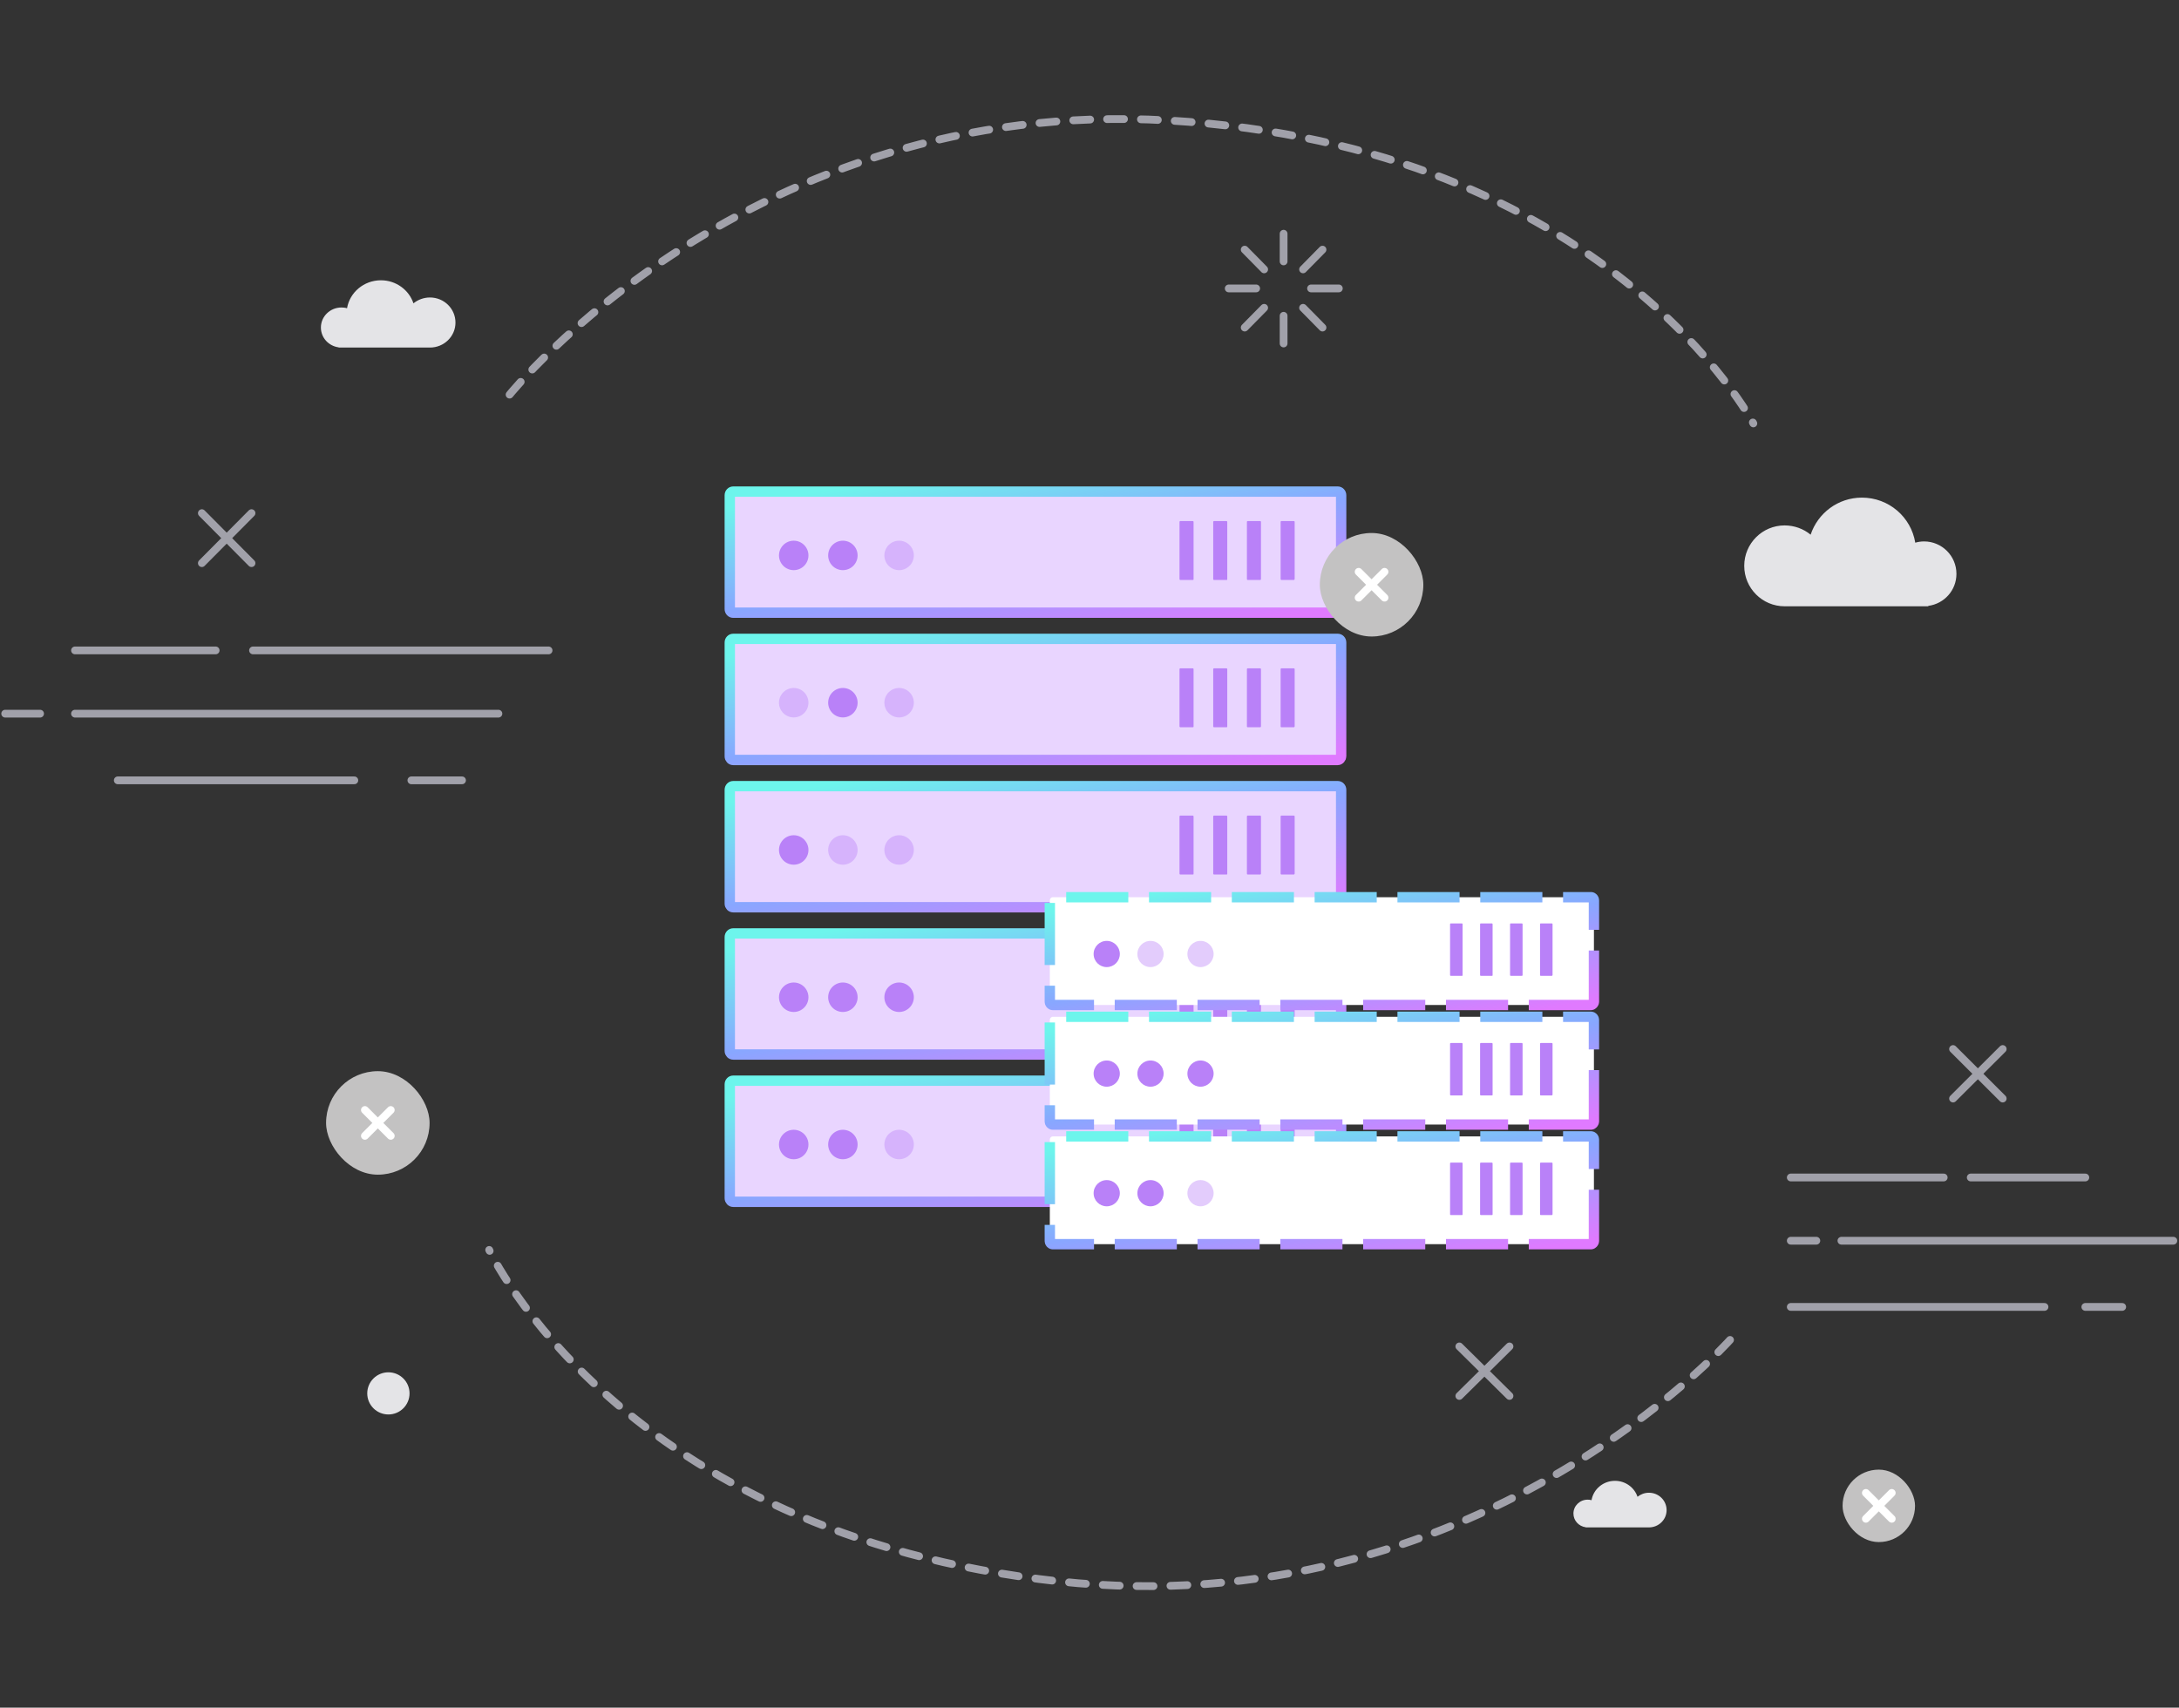 <svg width="421" height="330" viewBox="0 0 421 330" fill="none" xmlns="http://www.w3.org/2000/svg">
<rect x="0" y="0" width="421" height="330" fill="#333333" stroke="none"/>
<path fill-rule="evenodd" clip-rule="evenodd" d="M258.459 203.781H141.66C141.293 203.781 141 203.467 141 203.074V181.087C141 180.694 141.293 180.38 141.66 180.38H258.459C258.826 180.38 259.12 180.694 259.12 181.087V203.074C259.12 203.388 258.826 203.781 258.459 203.781Z" fill="#E9D5FF" stroke="url(#paint0_linear_839_12226)" stroke-width="2" stroke-miterlimit="10"/>
<circle cx="153.353" cy="192.712" r="2.846" fill="#B981F8"/>
<circle cx="162.852" cy="192.712" r="2.846" fill="#B981F8"/>
<circle cx="173.714" cy="192.712" r="2.846" fill="#B981F8"/>
<path d="M230.47 197.456H228.026C227.959 197.456 227.891 197.381 227.891 197.307V186.221C227.891 186.146 227.959 186.072 228.026 186.072H230.47C230.538 186.072 230.606 186.146 230.606 186.221V197.307C230.606 197.456 230.538 197.456 230.47 197.456Z" fill="#B981F8"/>
<path d="M236.982 197.456H234.538C234.47 197.456 234.402 197.381 234.402 197.307V186.221C234.402 186.146 234.47 186.072 234.538 186.072H236.982C237.05 186.072 237.118 186.146 237.118 186.221V197.307C237.118 197.456 237.05 197.456 236.982 197.456Z" fill="#B981F8"/>
<path d="M243.494 197.456H241.05C240.982 197.456 240.914 197.381 240.914 197.307V186.221C240.914 186.146 240.982 186.072 241.05 186.072H243.494C243.562 186.072 243.629 186.146 243.629 186.221V197.307C243.562 197.456 243.562 197.456 243.494 197.456Z" fill="#B981F8"/>
<path d="M250.004 197.456H247.561C247.493 197.456 247.425 197.381 247.425 197.307V186.221C247.425 186.146 247.493 186.072 247.561 186.072H250.004C250.072 186.072 250.14 186.146 250.14 186.221V197.307C250.072 197.456 250.004 197.456 250.004 197.456Z" fill="#B981F8"/>
<path fill-rule="evenodd" clip-rule="evenodd" d="M258.459 175.321H141.66C141.293 175.321 141 175.007 141 174.614V152.627C141 152.234 141.293 151.92 141.66 151.92H258.459C258.826 151.92 259.12 152.234 259.12 152.627V174.614C259.12 174.928 258.826 175.321 258.459 175.321Z" fill="#E9D5FF" stroke="url(#paint1_linear_839_12226)" stroke-width="2" stroke-miterlimit="10"/>
<circle cx="153.353" cy="164.252" r="2.846" fill="#B981F8"/>
<circle opacity="0.4" cx="162.852" cy="164.252" r="2.846" fill="#B981F8"/>
<circle opacity="0.4" cx="173.714" cy="164.252" r="2.846" fill="#B981F8"/>
<path d="M230.47 168.996H228.026C227.959 168.996 227.891 168.921 227.891 168.847V157.761C227.891 157.686 227.959 157.612 228.026 157.612H230.47C230.538 157.612 230.606 157.686 230.606 157.761V168.847C230.606 168.996 230.538 168.996 230.47 168.996Z" fill="#B981F8"/>
<path d="M236.982 168.996H234.538C234.47 168.996 234.402 168.921 234.402 168.847V157.761C234.402 157.686 234.47 157.612 234.538 157.612H236.982C237.05 157.612 237.118 157.686 237.118 157.761V168.847C237.118 168.996 237.05 168.996 236.982 168.996Z" fill="#B981F8"/>
<path d="M243.494 168.996H241.05C240.982 168.996 240.914 168.921 240.914 168.847V157.761C240.914 157.686 240.982 157.612 241.05 157.612H243.494C243.562 157.612 243.629 157.686 243.629 157.761V168.847C243.562 168.996 243.562 168.996 243.494 168.996Z" fill="#B981F8"/>
<path d="M250.004 168.996H247.561C247.493 168.996 247.425 168.921 247.425 168.847V157.761C247.425 157.686 247.493 157.612 247.561 157.612H250.004C250.072 157.612 250.14 157.686 250.14 157.761V168.847C250.072 168.996 250.004 168.996 250.004 168.996Z" fill="#B981F8"/>
<path fill-rule="evenodd" clip-rule="evenodd" d="M258.459 146.861H141.66C141.293 146.861 141 146.547 141 146.154V124.167C141 123.774 141.293 123.46 141.66 123.46H258.459C258.826 123.46 259.12 123.774 259.12 124.167V146.154C259.12 146.469 258.826 146.861 258.459 146.861Z" fill="#E9D5FF" stroke="url(#paint2_linear_839_12226)" stroke-width="2" stroke-miterlimit="10"/>
<circle opacity="0.4" cx="153.353" cy="135.793" r="2.846" fill="#B981F8"/>
<circle cx="162.852" cy="135.793" r="2.846" fill="#B981F8"/>
<circle opacity="0.4" cx="173.714" cy="135.793" r="2.846" fill="#B981F8"/>
<path d="M230.47 140.536H228.026C227.959 140.536 227.891 140.462 227.891 140.387V129.301C227.891 129.226 227.959 129.152 228.026 129.152H230.47C230.538 129.152 230.606 129.226 230.606 129.301V140.387C230.606 140.536 230.538 140.536 230.47 140.536Z" fill="#B981F8"/>
<path d="M236.982 140.536H234.538C234.47 140.536 234.402 140.462 234.402 140.387V129.301C234.402 129.226 234.47 129.152 234.538 129.152H236.982C237.05 129.152 237.118 129.226 237.118 129.301V140.387C237.118 140.536 237.05 140.536 236.982 140.536Z" fill="#B981F8"/>
<path d="M243.494 140.536H241.05C240.982 140.536 240.914 140.462 240.914 140.387V129.301C240.914 129.226 240.982 129.152 241.05 129.152H243.494C243.562 129.152 243.629 129.226 243.629 129.301V140.387C243.562 140.536 243.562 140.536 243.494 140.536Z" fill="#B981F8"/>
<path d="M250.004 140.536H247.561C247.493 140.536 247.425 140.462 247.425 140.387V129.301C247.425 129.226 247.493 129.152 247.561 129.152H250.004C250.072 129.152 250.14 129.226 250.14 129.301V140.387C250.072 140.536 250.004 140.536 250.004 140.536Z" fill="#B981F8"/>
<path fill-rule="evenodd" clip-rule="evenodd" d="M258.459 118.401H141.66C141.293 118.401 141 118.087 141 117.695V95.707C141 95.314 141.293 95 141.66 95H258.459C258.826 95 259.12 95.314 259.12 95.707V117.695C259.12 118.009 258.826 118.401 258.459 118.401Z" fill="#E9D5FF" stroke="url(#paint3_linear_839_12226)" stroke-width="2" stroke-miterlimit="10"/>
<circle cx="153.353" cy="107.333" r="2.846" fill="#B981F8"/>
<circle cx="162.852" cy="107.333" r="2.846" fill="#B981F8"/>
<circle opacity="0.4" cx="173.714" cy="107.333" r="2.846" fill="#B981F8"/>
<path d="M230.47 112.076H228.026C227.959 112.076 227.891 112.002 227.891 111.927V100.841C227.891 100.766 227.959 100.692 228.026 100.692H230.47C230.538 100.692 230.606 100.766 230.606 100.841V111.927C230.606 112.076 230.538 112.076 230.47 112.076Z" fill="#B981F8"/>
<path d="M236.982 112.076H234.538C234.47 112.076 234.402 112.002 234.402 111.927V100.841C234.402 100.766 234.47 100.692 234.538 100.692H236.982C237.05 100.692 237.118 100.766 237.118 100.841V111.927C237.118 112.076 237.05 112.076 236.982 112.076Z" fill="#B981F8"/>
<path d="M243.494 112.076H241.05C240.982 112.076 240.914 112.002 240.914 111.927V100.841C240.914 100.766 240.982 100.692 241.05 100.692H243.494C243.562 100.692 243.629 100.766 243.629 100.841V111.927C243.562 112.076 243.562 112.076 243.494 112.076Z" fill="#B981F8"/>
<path d="M250.004 112.076H247.561C247.493 112.076 247.425 112.002 247.425 111.927V100.841C247.425 100.766 247.493 100.692 247.561 100.692H250.004C250.072 100.692 250.14 100.766 250.14 100.841V111.927C250.072 112.076 250.004 112.076 250.004 112.076Z" fill="#B981F8"/>
<path fill-rule="evenodd" clip-rule="evenodd" d="M258.459 232.241H141.66C141.293 232.241 141 231.927 141 231.534V209.546C141 209.154 141.293 208.84 141.66 208.84H258.459C258.826 208.84 259.12 209.154 259.12 209.546V231.534C259.12 231.848 258.826 232.241 258.459 232.241Z" fill="#E9D5FF" stroke="url(#paint4_linear_839_12226)" stroke-width="2" stroke-miterlimit="10"/>
<circle cx="153.353" cy="221.172" r="2.846" fill="#B981F8"/>
<circle cx="162.852" cy="221.172" r="2.846" fill="#B981F8"/>
<circle opacity="0.4" cx="173.714" cy="221.172" r="2.846" fill="#B981F8"/>
<path d="M230.47 225.916H228.026C227.959 225.916 227.891 225.841 227.891 225.767V214.68C227.891 214.606 227.959 214.532 228.026 214.532H230.47C230.538 214.532 230.606 214.606 230.606 214.68V225.767C230.606 225.916 230.538 225.916 230.47 225.916Z" fill="#B981F8"/>
<path d="M236.982 225.916H234.538C234.47 225.916 234.402 225.841 234.402 225.767V214.68C234.402 214.606 234.47 214.532 234.538 214.532H236.982C237.05 214.532 237.118 214.606 237.118 214.68V225.767C237.118 225.916 237.05 225.916 236.982 225.916Z" fill="#B981F8"/>
<path d="M243.494 225.916H241.05C240.982 225.916 240.914 225.841 240.914 225.767V214.68C240.914 214.606 240.982 214.532 241.05 214.532H243.494C243.562 214.532 243.629 214.606 243.629 214.68V225.767C243.562 225.916 243.562 225.916 243.494 225.916Z" fill="#B981F8"/>
<path d="M250.004 225.916H247.561C247.493 225.916 247.425 225.841 247.425 225.767V214.68C247.425 214.606 247.493 214.532 247.561 214.532H250.004C250.072 214.532 250.14 214.606 250.14 214.68V225.767C250.072 225.916 250.004 225.916 250.004 225.916Z" fill="#B981F8"/>
<path fill-rule="evenodd" clip-rule="evenodd" d="M307.372 217.319H203.422C203.095 217.319 202.834 217.039 202.834 216.69V197.121C202.834 196.771 203.095 196.492 203.422 196.492H307.372C307.698 196.492 307.959 196.771 307.959 197.121V216.69C307.959 216.969 307.698 217.319 307.372 217.319Z" fill="white" stroke="url(#paint5_linear_839_12226)" stroke-width="2" stroke-miterlimit="10" stroke-dasharray="12 4"/>
<circle cx="213.828" cy="207.468" r="2.533" fill="#B981F8"/>
<circle cx="222.286" cy="207.468" r="2.533" fill="#B981F8"/>
<circle cx="231.949" cy="207.468" r="2.533" fill="#B981F8"/>
<path d="M282.461 211.689H280.286C280.225 211.689 280.165 211.623 280.165 211.557V201.69C280.165 201.624 280.225 201.558 280.286 201.558H282.461C282.521 201.558 282.582 201.624 282.582 201.69V211.557C282.582 211.689 282.521 211.689 282.461 211.689Z" fill="#B981F8"/>
<path d="M288.261 211.689H286.086C286.025 211.689 285.965 211.623 285.965 211.557V201.69C285.965 201.624 286.025 201.558 286.086 201.558H288.261C288.321 201.558 288.382 201.624 288.382 201.69V211.557C288.382 211.689 288.321 211.689 288.261 211.689Z" fill="#B981F8"/>
<path d="M294.052 211.689H291.877C291.816 211.689 291.756 211.623 291.756 211.557V201.69C291.756 201.624 291.816 201.558 291.877 201.558H294.052C294.112 201.558 294.173 201.624 294.173 201.69V211.557C294.112 211.689 294.112 211.689 294.052 211.689Z" fill="#B981F8"/>
<path d="M299.845 211.689H297.67C297.609 211.689 297.549 211.623 297.549 211.557V201.69C297.549 201.624 297.609 201.558 297.67 201.558H299.845C299.905 201.558 299.965 201.624 299.965 201.69V211.557C299.905 211.689 299.845 211.689 299.845 211.689Z" fill="#B981F8"/>
<path fill-rule="evenodd" clip-rule="evenodd" d="M307.372 194.207H203.422C203.095 194.207 202.834 193.927 202.834 193.578V174.009C202.834 173.659 203.095 173.38 203.422 173.38H307.372C307.698 173.38 307.959 173.659 307.959 174.009V193.578C307.959 193.857 307.698 194.207 307.372 194.207Z" fill="white" stroke="url(#paint6_linear_839_12226)" stroke-width="2" stroke-miterlimit="10" stroke-dasharray="12 4"/>
<circle cx="213.828" cy="184.356" r="2.533" fill="#B981F8"/>
<circle opacity="0.4" cx="222.286" cy="184.356" r="2.533" fill="#B981F8"/>
<circle opacity="0.4" cx="231.949" cy="184.356" r="2.533" fill="#B981F8"/>
<path d="M282.461 188.577H280.286C280.225 188.577 280.165 188.511 280.165 188.445V178.578C280.165 178.512 280.225 178.446 280.286 178.446H282.461C282.521 178.446 282.582 178.512 282.582 178.578V188.445C282.582 188.577 282.521 188.577 282.461 188.577Z" fill="#B981F8"/>
<path d="M288.261 188.577H286.086C286.025 188.577 285.965 188.511 285.965 188.445V178.578C285.965 178.512 286.025 178.446 286.086 178.446H288.261C288.321 178.446 288.382 178.512 288.382 178.578V188.445C288.382 188.577 288.321 188.577 288.261 188.577Z" fill="#B981F8"/>
<path d="M294.052 188.577H291.877C291.816 188.577 291.756 188.511 291.756 188.445V178.578C291.756 178.512 291.816 178.446 291.877 178.446H294.052C294.112 178.446 294.173 178.512 294.173 178.578V188.445C294.112 188.577 294.112 188.577 294.052 188.577Z" fill="#B981F8"/>
<path d="M299.845 188.577H297.67C297.609 188.577 297.549 188.511 297.549 188.445V178.578C297.549 178.512 297.609 178.446 297.67 178.446H299.845C299.905 178.446 299.965 178.512 299.965 178.578V188.445C299.905 188.577 299.845 188.577 299.845 188.577Z" fill="#B981F8"/>
<path fill-rule="evenodd" clip-rule="evenodd" d="M307.372 240.431H203.422C203.095 240.431 202.834 240.151 202.834 239.802V220.233C202.834 219.884 203.095 219.604 203.422 219.604H307.372C307.698 219.604 307.959 219.884 307.959 220.233V239.802C307.959 240.081 307.698 240.431 307.372 240.431Z" fill="white" stroke="url(#paint7_linear_839_12226)" stroke-width="2" stroke-miterlimit="10" stroke-dasharray="12 4"/>
<circle cx="213.828" cy="230.58" r="2.533" fill="#B981F8"/>
<circle cx="222.286" cy="230.58" r="2.533" fill="#B981F8"/>
<circle opacity="0.4" cx="231.949" cy="230.58" r="2.533" fill="#B981F8"/>
<path d="M282.461 234.802H280.286C280.225 234.802 280.165 234.735 280.165 234.669V224.802C280.165 224.736 280.225 224.67 280.286 224.67H282.461C282.521 224.67 282.582 224.736 282.582 224.802V234.669C282.582 234.802 282.521 234.802 282.461 234.802Z" fill="#B981F8"/>
<path d="M288.261 234.802H286.086C286.025 234.802 285.965 234.735 285.965 234.669V224.802C285.965 224.736 286.025 224.67 286.086 224.67H288.261C288.321 224.67 288.382 224.736 288.382 224.802V234.669C288.382 234.802 288.321 234.802 288.261 234.802Z" fill="#B981F8"/>
<path d="M294.052 234.802H291.877C291.816 234.802 291.756 234.735 291.756 234.669V224.802C291.756 224.736 291.816 224.67 291.877 224.67H294.052C294.112 224.67 294.173 224.736 294.173 224.802V234.669C294.112 234.802 294.112 234.802 294.052 234.802Z" fill="#B981F8"/>
<path d="M299.845 234.802H297.67C297.609 234.802 297.549 234.735 297.549 234.669V224.802C297.549 224.736 297.609 224.67 297.67 224.67H299.845C299.905 224.67 299.965 224.736 299.965 224.802V234.669C299.905 234.802 299.845 234.802 299.845 234.802Z" fill="#B981F8"/>
<path d="M22.758 150.797H68.459" stroke="#A1A1AA" stroke-width="1.5" stroke-miterlimit="10" stroke-linecap="round" stroke-linejoin="round"/>
<path d="M79.481 150.797H89.267" stroke="#A1A1AA" stroke-width="1.5" stroke-miterlimit="10" stroke-linecap="round" stroke-linejoin="round"/>
<path d="M14.492 137.912H96.298" stroke="#A1A1AA" stroke-width="1.5" stroke-miterlimit="10" stroke-linecap="round" stroke-linejoin="round"/>
<path d="M7.746 137.912H1" stroke="#A1A1AA" stroke-width="1.5" stroke-miterlimit="10" stroke-linecap="round" stroke-linejoin="round"/>
<path d="M14.492 125.689H41.666" stroke="#A1A1AA" stroke-width="1.5" stroke-miterlimit="10" stroke-linecap="round" stroke-linejoin="round"/>
<path d="M48.887 125.689H105.99" stroke="#A1A1AA" stroke-width="1.5" stroke-miterlimit="10" stroke-linecap="round" stroke-linejoin="round"/>
<path d="M345.99 252.556H395.016" stroke="#A1A1AA" stroke-width="1.5" stroke-miterlimit="10" stroke-linecap="round" stroke-linejoin="round"/>
<path d="M402.902 252.556H410.028" stroke="#A1A1AA" stroke-width="1.5" stroke-miterlimit="10" stroke-linecap="round" stroke-linejoin="round"/>
<path d="M355.776 239.765H419.91" stroke="#A1A1AA" stroke-width="1.5" stroke-miterlimit="10" stroke-linecap="round" stroke-linejoin="round"/>
<path d="M350.931 239.765H345.99" stroke="#A1A1AA" stroke-width="1.5" stroke-miterlimit="10" stroke-linecap="round" stroke-linejoin="round"/>
<path d="M345.99 227.543H375.539" stroke="#A1A1AA" stroke-width="1.5" stroke-miterlimit="10" stroke-linecap="round" stroke-linejoin="round"/>
<path d="M380.764 227.543H402.902" stroke="#A1A1AA" stroke-width="1.5" stroke-miterlimit="10" stroke-linecap="round" stroke-linejoin="round"/>
<path d="M248.003 50.517V45.163" stroke="#A1A1AA" stroke-width="1.5" stroke-miterlimit="10" stroke-linecap="round" stroke-linejoin="round"/>
<path d="M244.245 52.056L240.487 48.241" stroke="#A1A1AA" stroke-width="1.5" stroke-miterlimit="10" stroke-linecap="round" stroke-linejoin="round"/>
<path d="M242.701 55.737H237.4" stroke="#A1A1AA" stroke-width="1.5" stroke-miterlimit="10" stroke-linecap="round" stroke-linejoin="round"/>
<path d="M244.245 59.484L240.487 63.299" stroke="#A1A1AA" stroke-width="1.5" stroke-miterlimit="10" stroke-linecap="round" stroke-linejoin="round"/>
<path d="M248.003 61.024V66.377" stroke="#A1A1AA" stroke-width="1.5" stroke-miterlimit="10" stroke-linecap="round" stroke-linejoin="round"/>
<path d="M251.761 59.484L255.519 63.299" stroke="#A1A1AA" stroke-width="1.5" stroke-miterlimit="10" stroke-linecap="round" stroke-linejoin="round"/>
<path d="M253.305 55.737H258.674" stroke="#A1A1AA" stroke-width="1.5" stroke-miterlimit="10" stroke-linecap="round" stroke-linejoin="round"/>
<path d="M251.761 52.056L255.519 48.241" stroke="#A1A1AA" stroke-width="1.5" stroke-miterlimit="10" stroke-linecap="round" stroke-linejoin="round"/>
<path d="M75.041 273.34C77.297 273.34 79.126 271.516 79.126 269.266C79.126 267.015 77.297 265.191 75.041 265.191C72.784 265.191 70.955 267.015 70.955 269.266C70.955 271.516 72.784 273.34 75.041 273.34Z" fill="#E4E4E7"/>
<path d="M291.646 260.191L281.955 269.761" stroke="#A1A1AA" stroke-width="1.5" stroke-miterlimit="10" stroke-linecap="round" stroke-linejoin="round"/>
<path d="M281.955 260.191L291.646 269.761" stroke="#A1A1AA" stroke-width="1.5" stroke-miterlimit="10" stroke-linecap="round" stroke-linejoin="round"/>
<path d="M48.596 99.163L39 108.827" stroke="#A1A1AA" stroke-width="1.5" stroke-miterlimit="10" stroke-linecap="round" stroke-linejoin="round"/>
<path d="M39 99.163L48.596 108.827" stroke="#A1A1AA" stroke-width="1.5" stroke-miterlimit="10" stroke-linecap="round" stroke-linejoin="round"/>
<path d="M386.94 202.719L377.344 212.289" stroke="#A1A1AA" stroke-width="1.5" stroke-miterlimit="10" stroke-linecap="round" stroke-linejoin="round"/>
<path d="M377.344 202.719L386.94 212.289" stroke="#A1A1AA" stroke-width="1.5" stroke-miterlimit="10" stroke-linecap="round" stroke-linejoin="round"/>
<rect x="63" y="207" width="20" height="20" rx="10" fill="#C3C2C2"/>
<path d="M75.5 214.5L70.5 219.5" stroke="white" stroke-width="1.5" stroke-miterlimit="10" stroke-linecap="round" stroke-linejoin="round"/>
<path d="M70.5 214.5L75.5 219.5" stroke="white" stroke-width="1.5" stroke-miterlimit="10" stroke-linecap="round" stroke-linejoin="round"/>
<rect x="255" y="103" width="20" height="20" rx="10" fill="#C3C2C2"/>
<path d="M267.5 110.5L262.5 115.5" stroke="white" stroke-width="1.5" stroke-miterlimit="10" stroke-linecap="round" stroke-linejoin="round"/>
<path d="M262.5 110.5L267.5 115.5" stroke="white" stroke-width="1.5" stroke-miterlimit="10" stroke-linecap="round" stroke-linejoin="round"/>
<rect x="356" y="284" width="14" height="14" rx="7" fill="#C3C2C2"/>
<path d="M365.5 288.5L360.5 293.5" stroke="white" stroke-width="1.5" stroke-miterlimit="10" stroke-linecap="round" stroke-linejoin="round"/>
<path d="M360.5 288.5L365.5 293.5" stroke="white" stroke-width="1.5" stroke-miterlimit="10" stroke-linecap="round" stroke-linejoin="round"/>
<path d="M83.062 57.486C81.865 57.486 80.742 57.924 79.882 58.618C79.022 56.025 76.515 54.163 73.597 54.163C70.305 54.163 67.574 56.5 67.05 59.567C66.714 59.458 66.34 59.421 65.966 59.421C63.796 59.421 62 61.138 62 63.292C62 65.264 63.496 66.871 65.442 67.126V67.163H83.062C85.793 67.163 88 65.008 88 62.343C88 59.64 85.793 57.486 83.062 57.486Z" fill="#E4E4E7"/>
<path d="M318.581 288.464C317.753 288.464 316.976 288.767 316.38 289.247C315.784 287.452 314.049 286.163 312.029 286.163C309.75 286.163 307.859 287.781 307.496 289.905C307.263 289.829 307.004 289.803 306.745 289.803C305.243 289.803 304 290.992 304 292.483C304 293.848 305.036 294.961 306.383 295.138V295.163H318.581C320.472 295.163 322 293.671 322 291.826C322 289.955 320.472 288.464 318.581 288.464Z" fill="#E4E4E7"/>
<path d="M344.794 101.535C346.661 101.535 348.448 102.186 349.828 103.326C351.208 99.175 355.105 96.163 359.733 96.163C364.929 96.163 369.232 99.907 370.044 104.872C370.612 104.71 371.18 104.628 371.749 104.628C375.158 104.628 378 107.396 378 110.896C378 114.07 375.646 116.675 372.56 117.082V117.163H344.794C340.491 117.163 337 113.663 337 109.349C337 105.035 340.491 101.535 344.794 101.535Z" fill="#E4E4E7"/>
<path d="M98.457 76.262C98.457 76.262 144.802 18.579 225.674 23.271C310.592 28.261 338.763 81.822 338.763 81.822" stroke="#A1A1AA" stroke-width="1.5" stroke-miterlimit="10" stroke-linecap="round" stroke-linejoin="round" stroke-dasharray="3.27 3.27"/>
<path d="M334.256 258.935C334.256 258.935 285.125 314.265 204.583 305.595C120.013 296.429 94.515 241.545 94.515 241.545" stroke="#A1A1AA" stroke-width="1.5" stroke-miterlimit="10" stroke-linecap="round" stroke-linejoin="round" stroke-dasharray="3.27 3.27"/>
<defs>
<linearGradient id="paint0_linear_839_12226" x1="150.449" y1="181.784" x2="157.694" y2="221.295" gradientUnits="userSpaceOnUse">
<stop stop-color="#6DF5EC"/>
<stop offset="0.485" stop-color="#88A7FF"/>
<stop offset="1" stop-color="#E07AFF"/>
</linearGradient>
<linearGradient id="paint1_linear_839_12226" x1="150.449" y1="153.324" x2="157.694" y2="192.836" gradientUnits="userSpaceOnUse">
<stop stop-color="#6DF5EC"/>
<stop offset="0.485" stop-color="#88A7FF"/>
<stop offset="1" stop-color="#E07AFF"/>
</linearGradient>
<linearGradient id="paint2_linear_839_12226" x1="150.449" y1="124.864" x2="157.694" y2="164.376" gradientUnits="userSpaceOnUse">
<stop stop-color="#6DF5EC"/>
<stop offset="0.485" stop-color="#88A7FF"/>
<stop offset="1" stop-color="#E07AFF"/>
</linearGradient>
<linearGradient id="paint3_linear_839_12226" x1="150.449" y1="96.404" x2="157.694" y2="135.916" gradientUnits="userSpaceOnUse">
<stop stop-color="#6DF5EC"/>
<stop offset="0.485" stop-color="#88A7FF"/>
<stop offset="1" stop-color="#E07AFF"/>
</linearGradient>
<linearGradient id="paint4_linear_839_12226" x1="150.449" y1="210.244" x2="157.694" y2="249.755" gradientUnits="userSpaceOnUse">
<stop stop-color="#6DF5EC"/>
<stop offset="0.485" stop-color="#88A7FF"/>
<stop offset="1" stop-color="#E07AFF"/>
</linearGradient>
<linearGradient id="paint5_linear_839_12226" x1="211.244" y1="197.741" x2="217.691" y2="232.906" gradientUnits="userSpaceOnUse">
<stop stop-color="#6DF5EC"/>
<stop offset="0.485" stop-color="#88A7FF"/>
<stop offset="1" stop-color="#E07AFF"/>
</linearGradient>
<linearGradient id="paint6_linear_839_12226" x1="211.244" y1="174.629" x2="217.691" y2="209.794" gradientUnits="userSpaceOnUse">
<stop stop-color="#6DF5EC"/>
<stop offset="0.485" stop-color="#88A7FF"/>
<stop offset="1" stop-color="#E07AFF"/>
</linearGradient>
<linearGradient id="paint7_linear_839_12226" x1="211.244" y1="220.854" x2="217.691" y2="256.019" gradientUnits="userSpaceOnUse">
<stop stop-color="#6DF5EC"/>
<stop offset="0.485" stop-color="#88A7FF"/>
<stop offset="1" stop-color="#E07AFF"/>
</linearGradient>
</defs>
</svg>
